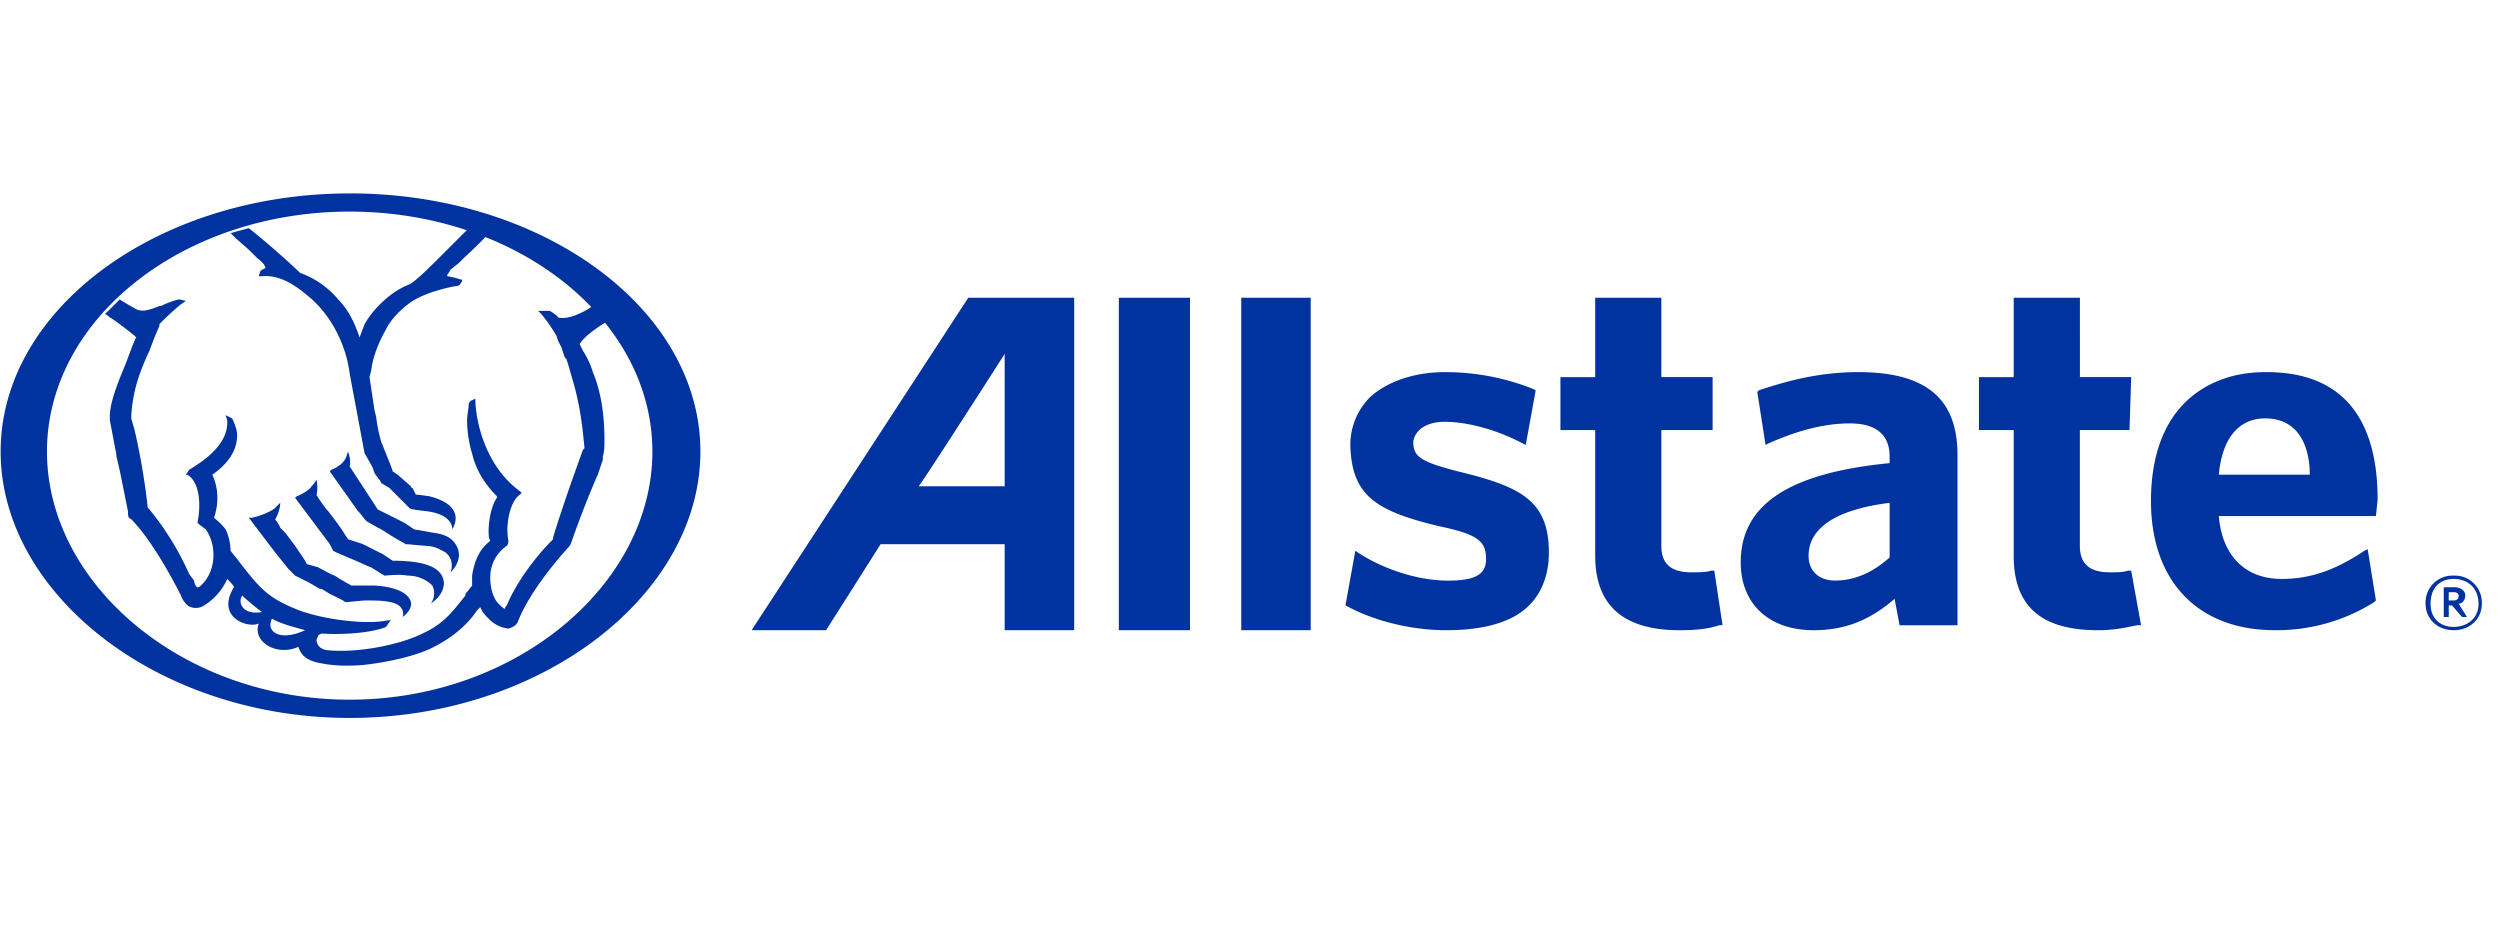 <svg width="133" height="50" fill="none" xmlns="http://www.w3.org/2000/svg" viewBox="0 0 133 50"><path d="M18.603 10.29C8.393 10.29.034 16.45.034 24.022c0 7.568 8.362 14.172 18.569 14.172 10.297 0 18.658-6.604 18.658-14.172 0-7.572-8.361-13.734-18.658-13.734Zm0 .967c8.887 0 16.104 5.723 16.104 12.766 0 7.04-7.217 13.2-16.104 13.2s-16.104-6.16-16.104-13.2c0-7.043 7.217-12.766 16.104-12.766Zm32.91 4.581-11.528 17.69h3.961l2.904-4.578h6.599v4.577h3.698V15.838h-5.634Zm1.936 2.991v7.04h-4.574c.353-.44 4.574-7.04 4.574-7.04Zm77.087 11.794a1.432 1.432 0 0 0-1.496 1.497c0 .792.618 1.407 1.496 1.407.882 0 1.497-.615 1.497-1.407a1.437 1.437 0 0 0-.913-1.402 1.43 1.43 0 0 0-.584-.095Zm0 .176c.705 0 1.321.443 1.321 1.321 0 .792-.616 1.231-1.321 1.231-.702 0-1.23-.44-1.23-1.23 0-.88.528-1.322 1.23-1.322Z" fill="#0033A0"/><path d="M130.008 31.242v1.584h.266v-.619h.173l.532.616h.263l-.442-.706c.176 0 .352-.176.352-.439 0-.266-.263-.439-.615-.439l-.529.003Zm.266.263h.266c.173 0 .26.087.26.177 0 .176-.087.262-.263.262h-.266l.003-.439ZM66.034 33.528h3.695v-17.69h-3.695v17.69Zm-6.512 0h3.785v-17.69h-3.785v17.69ZM120.505 19.797c-1.672 0-3.079.53-4.137 1.497-1.32 1.231-1.936 3.081-1.936 5.367 0 4.225 2.465 6.866 6.599 6.866a9.738 9.738 0 0 0 5.281-1.497l.087-.086-.439-2.728-.176.086c-1.583 1.058-2.904 1.497-4.4 1.497-1.936 0-3.167-1.23-3.343-3.343h8.358l.09-.882c0-4.491-2.026-6.777-5.897-6.777h-.087Zm0 2.462c1.846 0 2.375 1.587 2.375 2.994h-4.839c.176-1.936 1.061-2.994 2.464-2.994ZM107.129 15.839v4.225h-1.849v2.814h1.849v6.687c0 2.642 1.407 3.963 4.49 3.963.965 0 1.583-.177 2.109-.267h.176l-.525-2.9h-.177c-.266.086-.532.086-.968.086-1.057 0-1.586-.44-1.586-1.407v-6.162h2.641l.09-2.818h-2.728V15.84h-3.522ZM98.856 19.797c-2.198 0-3.957.53-5.278.965l-.09.09.44 2.818.176-.09c1.586-.702 2.993-1.055 4.31-1.055 1.41 0 2.115.616 2.115 1.764v.349c-5.367.529-7.922 2.202-7.922 5.283 0 2.2 1.497 3.606 3.875 3.606 1.67 0 2.993-.525 4.31-1.67l.266 1.408h3.08v-9.066c0-2.994-1.673-4.402-5.282-4.402Zm1.673 6.953v2.905c-.88.792-1.849 1.23-2.903 1.23-.881 0-1.41-.525-1.41-1.317 0-1.497 1.496-2.465 4.313-2.818ZM84.865 15.839v4.225h-1.85v2.814h1.85v6.687c0 2.642 1.496 3.963 4.49 3.963.964 0 1.583-.087 2.108-.267h.176l-.439-2.9h-.176c-.266.086-.615.086-1.054.086-1.058 0-1.587-.44-1.587-1.407v-6.162h2.728V20.06h-2.728V15.84h-3.518Zm-11.967 5.28a3.581 3.581 0 0 0-1.058 2.638c.09 2.641 1.41 3.433 4.666 4.225 2.112.442 2.552.795 2.552 1.763 0 .792-.53 1.144-2.026 1.144-1.497 0-3.256-.532-4.663-1.41l-.266-.177-.525 2.905.176.09c1.144.615 3.08 1.23 5.188 1.23 2.029 0 3.526-.438 4.404-1.317.701-.705 1.054-1.673 1.054-2.818 0-2.817-1.583-3.52-4.84-4.315-2.025-.525-2.374-.791-2.374-1.583.087-.616.702-1.055 1.67-1.055 1.23 0 2.817.44 4.137 1.145l.176.086.53-2.904-.177-.09a12.583 12.583 0 0 0-4.666-.878c-1.67 0-3.08.529-3.958 1.32ZM6.374 15.925l-.795.792c.09 0 .266.176.266.176.086 0 1.23.878 1.407 1.055-.09.086-.53 1.32-.53 1.32-.438 1.055-.88 2.113-.88 2.905v.176l.352 1.85v.086c.266 1.058.44 2.113.615 2.905 0 .266 0 .352.18.439.525.532 1.407 1.673 2.55 3.876 0 .086.087.086.087.176.09.266.266.44.353.529a.798.798 0 0 0 .881 0c.542-.337.97-.828 1.23-1.41.087.09.354.352.354.442-.968 1.583.701 2.196 1.32 1.933-.353.968.964 1.763 2.112 1.234.176.616.705.792 1.23.882.443.086 1.144.173 2.202.086 1.67-.176 3.166-.615 3.782-.968 1.23-.615 1.939-1.407 2.288-1.936l.176-.176c.09.266.266.439.44.615a1.7 1.7 0 0 0 1.057.529c.266-.087.439-.176.529-.44.529-1.32 1.759-2.904 2.727-3.958l.086-.18c.266-.792.968-2.641 1.41-3.61l.267-.791v-.177c.086-.266.086-.615.086-.878 0-1.32-.176-2.555-.615-3.61a4.714 4.714 0 0 0-.532-1.144l-.173-.353c.266-.439 1.054-.968 1.673-1.32l.086-.087-.791-.795-.53.353c-.615.352-1.143.532-1.582.442 0-.09-.44-.353-.44-.353h-.621l.176.177c.352.439.532.702.795 1.144l.086.266.177.35.176.529.086.086.09.266.353 1.231c.349 1.321.439 2.376.525 3.257l-.086.087-.44 1.23c-.442 1.235-.97 2.822-1.147 3.437v.087c-1.23 1.23-2.108 2.641-2.461 3.523-.09.087-.09.087-.09.176-.086 0-.262-.176-.349-.266-.266-.266-.442-.792-.442-1.407 0-.705.352-1.32.881-1.674.087-.086.087-.266.087-.266-.177-.878.09-2.109.615-2.462l.09-.09-.09-.086c-1.583-1.144-2.285-3.17-2.375-4.757v-.173l-.176.09c-.087 0-.176.176-.176.176 0 .266-.087.615-.087.878 0 .795.173 1.497.263 1.763.176.792.615 1.584 1.32 2.286v.09c-.266.352-.439 1.144-.439 1.76 0 .176 0 .352.087.529-.702.525-.878 1.317-.965 1.846v.532l-.356.44v.086c-.701.878-1.14 1.497-2.285 2.023-1.23.615-3.522 1.058-5.105.881-.529-.09-.529-.529-.529-.529 0-.086.09-.176.09-.262l.173-.09c1.41.09 2.817-.087 3.432-.35l.18-.266.086-.086h-.176c-1.23.266-3.695-.09-4.929-.619-1.496-.616-1.935-1.145-3.08-2.642l-.352-.439a2.707 2.707 0 0 0-.263-1.14c-.266-.354-.529-.533-.615-.62.108-.31.168-.636.176-.964a2.941 2.941 0 0 0-.266-1.325c.881-.615 1.32-1.32 1.32-2.112 0-.353-.262-.878-.262-.878L12 22.086l.087.267c.09 1.23-1.144 2.109-2.023 2.638l-.176.266h.087c.705.436.705 1.756.528 2.551l.09.087.353.266c.615.878.525 2.2-.176 2.904-.177.177-.177.177-.267.177-.086 0-.176-.266-.176-.353l-.263-.352a15.115 15.115 0 0 0-2.112-3.434l-.09-.09a36.373 36.373 0 0 0-.701-4.135l-.176-.615v-.177c.086-1.32.439-2.289.967-3.433l.267-.705.262-.616v-.086c.361-.375.743-.728 1.144-1.058l.263-.177-.352-.086s-.44.086-.965.353h-.09c-.442.176-.881.349-1.23.173 0 0-.795-.44-.882-.526h.004Zm6.509 15.756c.176.176.794.705 1.057.878-.968.177-1.32-.439-1.057-.878Zm1.586 1.231c.439.266 1.144.44 1.76.615-1.321.62-2.11.09-1.76-.615Z" fill="#0033A0"/><path d="m12.268 12.402.266.266.701.615.44.44c.352.266.442.439.442.528 0 0-.09.087-.176.087l-.09.09-.087.266h.177c1.054-.09 1.935.615 2.55 1.141 1.145.968 1.936 2.555 2.113 4.049l.791 4.225.353.619.086.173.09.266c.176.266.352.44.352.529l.44.263.615.615.176.177.266.266c0 .086.878.173.878.173 1.497.176 1.407.968 1.407.968s.881-1.231-1.23-1.76c0 0-.616-.087-.706-.087l-.176-.352c-.086 0-.086-.087-.086-.087l-.706-.619-.266-.176c0-.086-.259-.702-.259-.702l-.353-.885a8.448 8.448 0 0 1-.266-1.32l-.086-.343-.266-1.764.09-.349c.086-.705.352-1.41.791-2.202.44-.882 1.407-1.497 1.407-1.497.705-.44 1.763-.702 2.288-.792.266 0 .266-.176.353-.266v-.087H24.5c-.229-.08-.465-.14-.705-.176v-.087s.087-.09.176-.266l.44-.349.266-.266s1.14-1.055 1.23-1.231l-1.057-.266-1.145 1.144c-.701.706-1.583 1.587-1.935 1.763-.965.35-1.936 1.318-2.375 2.113l-.266.702c-.263-.792-.615-1.497-1.14-2.023a4.691 4.691 0 0 0-2.026-1.41c-.436-.443-1.933-1.764-2.727-2.38l-.968.264Z" fill="#0033A0"/><path d="M18.603 24.815c.09-.353-.087-.792-.087-.792l-.09.266c-.086.263-.352.526-.791.699l-.09.09 1.497 2.112.09.09.352.439.615.353.177.086.701.443.616.352h.09l.967.087c.53 0 .882.266 1.058.352.525.44.263 1.055.263 1.055s.791-.702.266-1.497c-.18-.263-.443-.526-1.234-.616l-.968-.172-.529-.353-.705-.353-.173-.09-.532-.262-1.493-2.29Z" fill="#0033A0"/><path d="m17.721 29.302.177.09.618.266c.44.173.965.436 1.23.526l.706.439c.086 0 .791-.087 1.23 0 .616 0 1.058.266 1.32.529a.939.939 0 0 1-.089.968c.09-.086.705-.44.705-1.144-.086-.616-.615-1.145-2.727-1.145l-.529-.352-.176-.087-.878-.442-.792-.263-.176-.266c-.266-.44-.619-.879-.881-1.231l-.087-.087s-.532-.705-.532-.792c.09-.352 0-.791 0-.791s-.087.172-.263.349c-.086.176-.525.442-.791.532l-.087.083 1.846 2.462.176.356Z" fill="#0033A0"/><path d="m15.346 30.27.353.353.705.353.615.352h.087l.442.266.702.35a.273.273 0 0 0 .176.09l.968-.09c.615 0 1.23 0 1.673.176.529.266.352.705.352.705s.526-.352.44-.795c-.09-.35-.53-.792-1.936-.878h-1.23l-.62-.353-.265-.176c-.087 0-.878-.44-.878-.44l-.616-.175c0-.09-.439-.706-.439-.706l-.176-.266-.529-.699-.266-.266c0-.09-.263-.439-.263-.439s.266-.442.266-.882l-.266.267c-.176.176-.791.439-1.23.525h-.176l1.406 1.85.705.878Z" fill="#0033A0"/></svg>